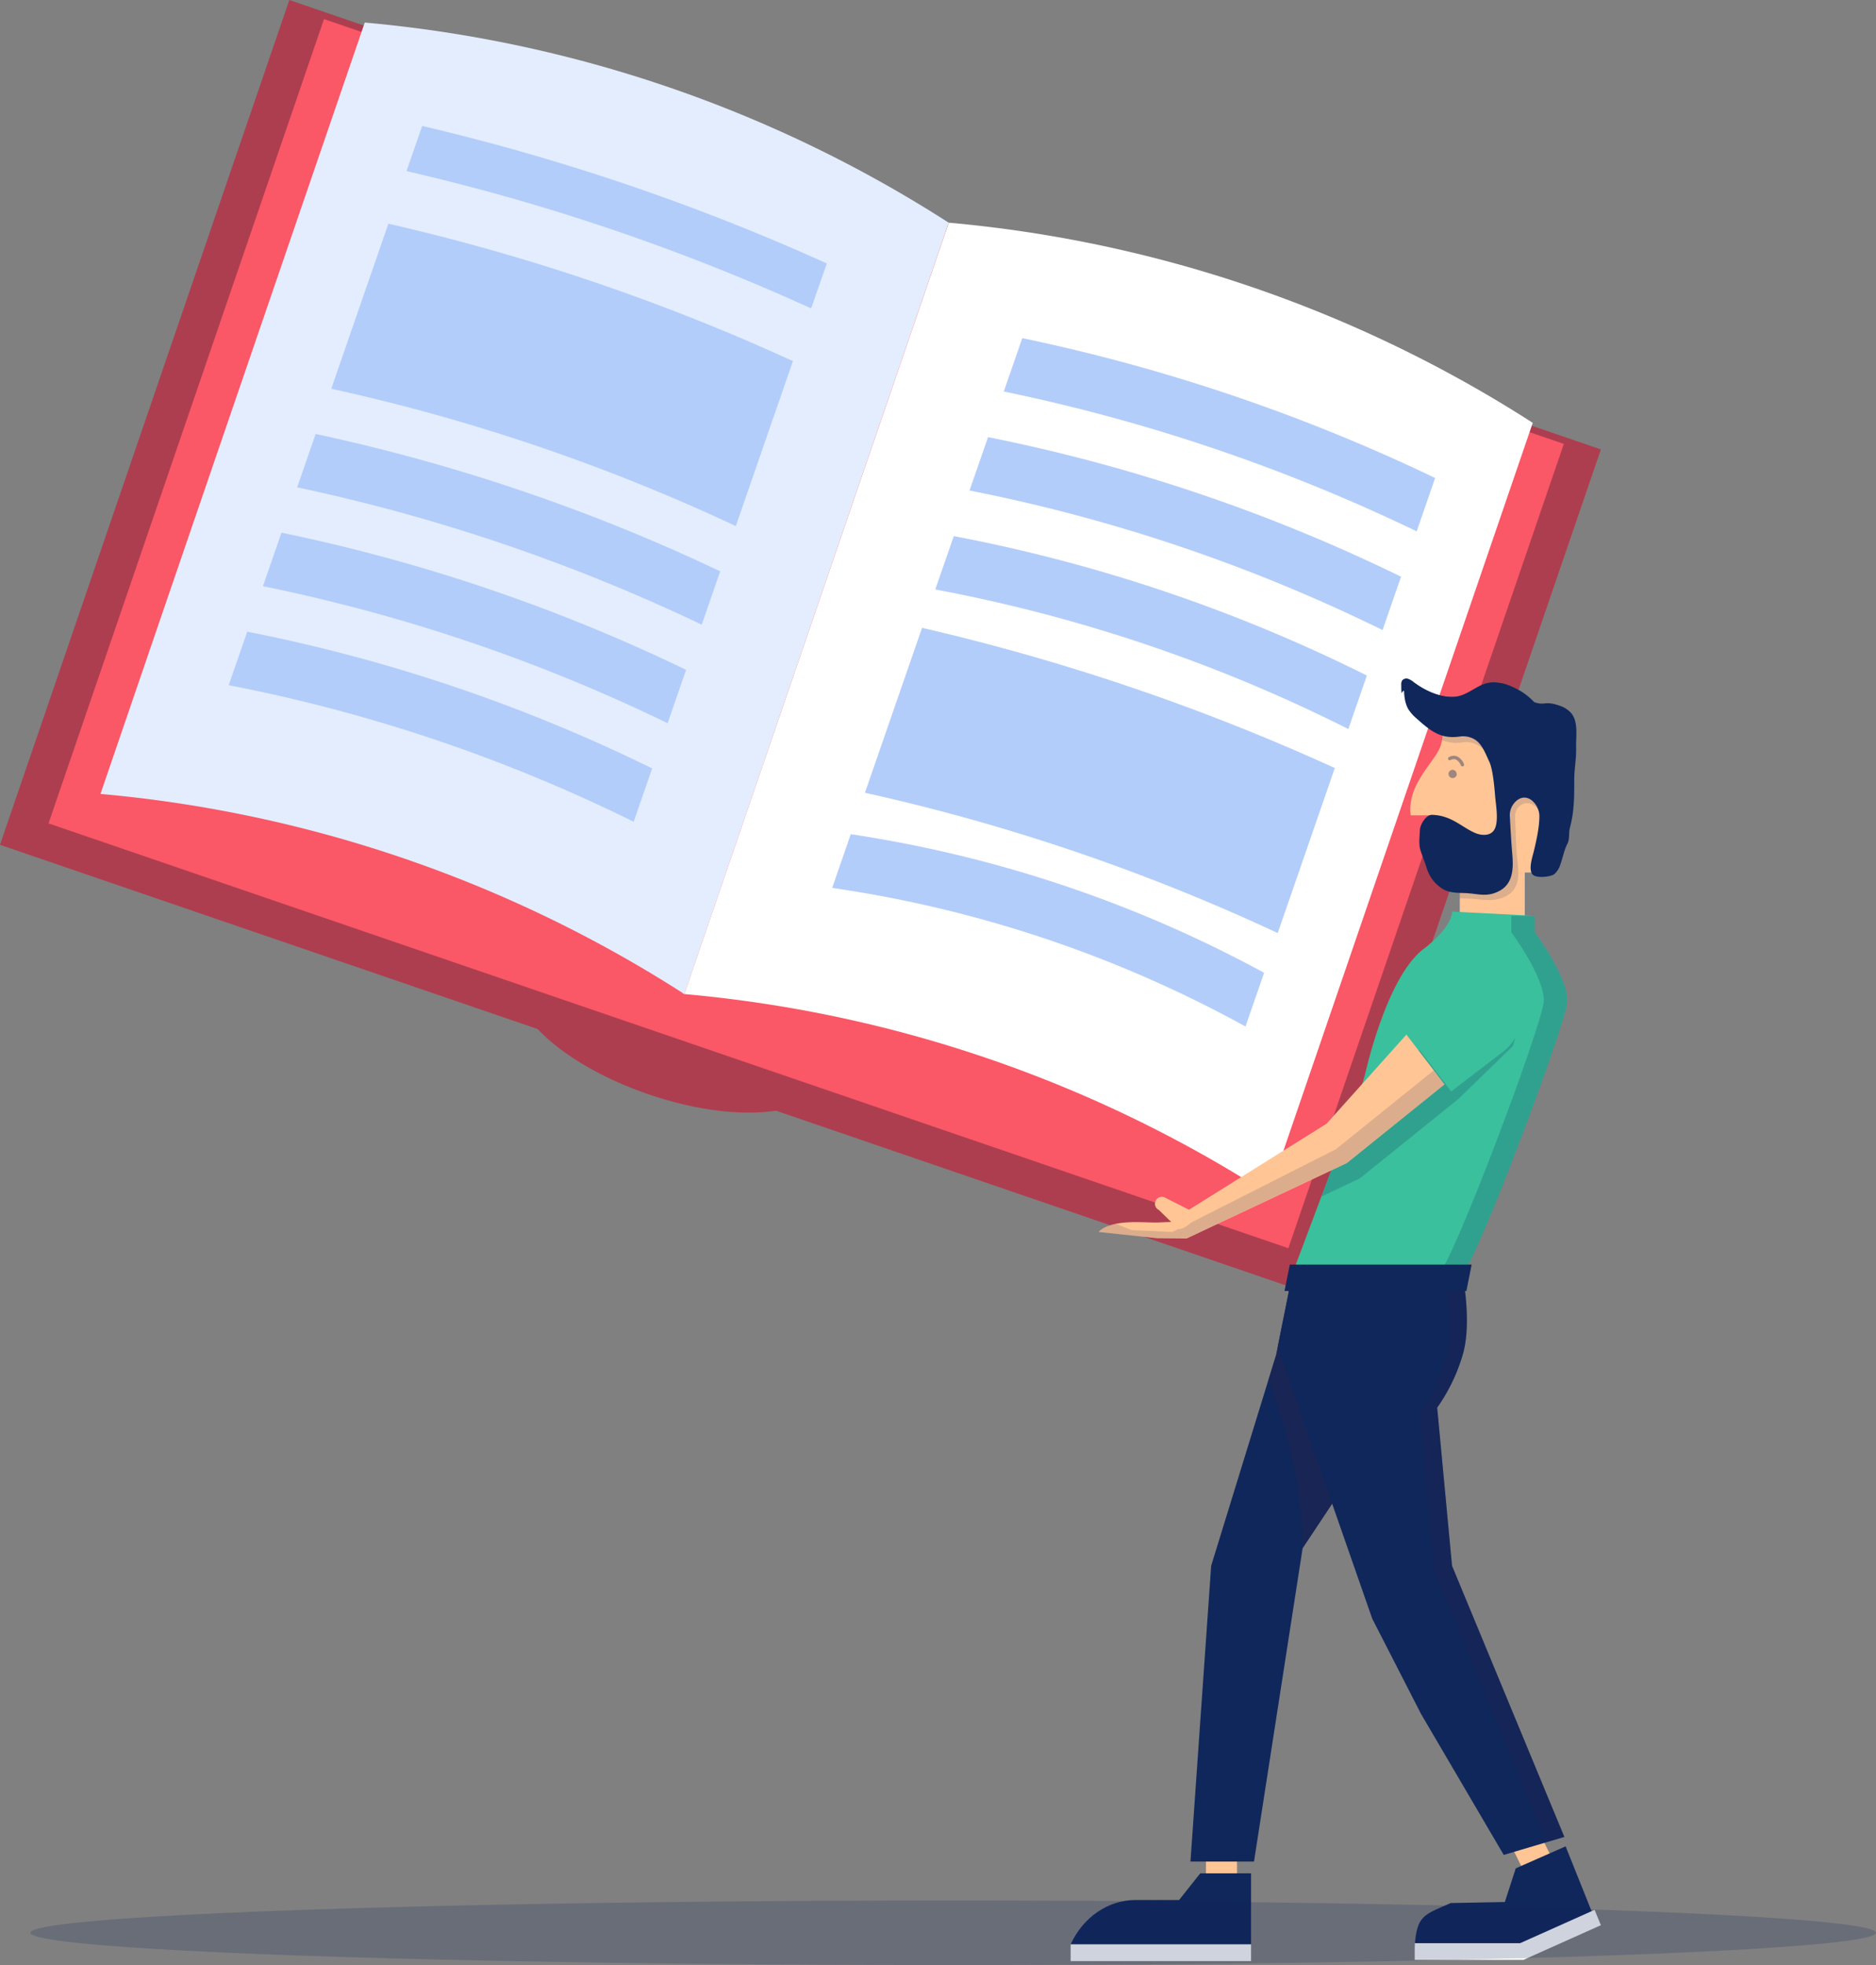 <?xml version="1.0" encoding="UTF-8"?> <svg xmlns="http://www.w3.org/2000/svg" viewBox="0 0 597.58 625.8"><rect x="0" y="0" width="597.58" height="625.8" fill="#808080" stroke="none"/><defs><style>.cls-1{fill:#ad3e4f;}.cls-2{fill:#fa5767;}.cls-3,.cls-5{fill:#fff;}.cls-3{stroke:#dcd2b7;stroke-miterlimit:10;stroke-width:0.32px;}.cls-4{fill:#e3edfe;}.cls-6{fill:#b3cdfa;}.cls-7{fill:#ffc595;}.cls-12,.cls-13,.cls-8{fill:#10275b;}.cls-9{opacity:0.3;}.cls-10,.cls-14{fill:#2b2046;}.cls-11{fill:#3ac09c;}.cls-12,.cls-14{opacity:0.2;}.cls-13,.cls-15{opacity:0.15;}.cls-16{opacity:0.4;}</style></defs><title>ico-guestypedia-3</title><g id="Layer_2" data-name="Layer 2"><g id="nav"><rect class="cls-1" x="112.78" y="-14.73" width="284.39" height="441.62" transform="translate(-22.62 380.51) rotate(-71.09)"></rect><path class="cls-1" d="M262.74,344.15c-4,11.66-29.15,13.6-56.19,4.34s-45.72-26.23-41.73-37.89S194,297,221,306.26,266.74,332.48,262.74,344.15Z"></path><rect class="cls-2" x="121.42" y="-6.94" width="270.76" height="417.47" transform="translate(-17.33 379.34) rotate(-71.09)"></rect><path class="cls-2" d="M490.5,146.31A437.59,437.59,0,0,0,298.61,80.55,437.59,437.59,0,0,0,106.72,14.79Q64.66,137.63,22.59,260.46a437.7,437.7,0,0,1,191.89,65.75A437.72,437.72,0,0,1,406.37,392Q448.45,269.14,490.5,146.31Z"></path><line class="cls-3" x1="301.7" y1="70.75" x2="217.54" y2="316.41"></line><path class="cls-4" d="M302.19,70.92a411.77,411.77,0,0,0-186-63.74Q74.06,130,32,252.84a411.73,411.73,0,0,1,186,63.74h0L302.2,70.92Z"></path><path class="cls-5" d="M404.08,380.31q42.09-122.82,84.16-245.65a411.69,411.69,0,0,0-186-63.74L218,316.58A411.76,411.76,0,0,1,404.08,380.31Z"></path><path class="cls-6" d="M89.66,169.63l-5.9,17.06a543.3,543.3,0,0,1,128.9,43.63l5.89-17A554.67,554.67,0,0,0,89.66,169.63Z"></path><path class="cls-6" d="M78.75,201.16l-5.9,17.05a509.6,509.6,0,0,1,129,43.5l5.88-17A520.32,520.32,0,0,0,78.75,201.16Z"></path><path class="cls-6" d="M100.54,138.2l-5.88,17a578,578,0,0,1,128.87,43.74l5.88-17A588.33,588.33,0,0,0,100.54,138.2Z"></path><path class="cls-6" d="M258.38,98.22l5-14.32A702.17,702.17,0,0,0,134.48,40.11l-5,14.38A678.81,678.81,0,0,1,258.38,98.22Z"></path><path class="cls-6" d="M123.71,71.24l-13.88,40.1-4.31,12.47a611.54,611.54,0,0,1,128.87,43.73l4.31-12.46L252.58,115A667.1,667.1,0,0,0,123.71,71.24Z"></path><path class="cls-6" d="M325.64,107.68l-5.9,17a566.75,566.75,0,0,1,131.53,44.54l5.88-17A577.23,577.23,0,0,0,325.64,107.68Z"></path><path class="cls-6" d="M314.73,139.21l-5.9,17A530.89,530.89,0,0,1,440.4,200.66l5.89-17A541.42,541.42,0,0,0,314.73,139.21Z"></path><path class="cls-6" d="M303.82,170.73l-5.9,17A495.25,495.25,0,0,1,429.5,232.18l5.9-17.05A506.53,506.53,0,0,0,303.82,170.73Z"></path><path class="cls-6" d="M271,265.66l-5.92,17.11a388.81,388.81,0,0,1,131.66,44.14l5.93-17.11A400.22,400.22,0,0,0,271,265.66Z"></path><path class="cls-6" d="M293.71,199.94,279.83,240l-4.31,12.47A636.64,636.64,0,0,1,407,297.15l4.32-12.46,13.87-40.1A694.25,694.25,0,0,0,293.71,199.94Z"></path><rect class="cls-7" x="384.15" y="589.32" width="9.88" height="10.82"></rect><rect class="cls-7" x="482.66" y="583.9" width="9.88" height="10.82" transform="translate(-210.07 275.79) rotate(-26.2)"></rect><polygon class="cls-8" points="465.8 405.55 449.33 441.31 414.93 493.08 399.45 592.85 379.21 592.85 385.8 498.66 406.51 431.43 411.68 405.55 465.8 405.55"></polygon><g class="cls-9"><path class="cls-10" d="M455.71,427.47l-47-7.21-2.23,11.17-2.45,7.95c5.25,13.63,10.67,32.61,11,53.45l34.23-51.52Z"></path></g><rect class="cls-7" x="465" y="272.6" width="20.7" height="24"></rect><path class="cls-11" d="M462.58,290.32l26.28,1.34v5.18s10.82,14.59,10.35,22.12S470,402.72,465.8,405.55H411.68s21.65-56.95,23.06-63.06c0,0,6.59-30.59,18.36-40C453.1,302.49,462.21,296,462.58,290.32Z"></path><path class="cls-12" d="M488.86,296.84v-5.18h-7.47v5.18s10.82,14.59,10.35,22.12-29.18,83.76-33.41,86.59h7.47c4.24-2.83,32.94-79.06,33.41-86.59S488.86,296.84,488.86,296.84Z"></path><path class="cls-12" d="M464.29,350.23l-15.54-19.91,14.09-12.18c4.82-5,8.47-4.11,13.47.7l.57.88c5,4.81,7,8.27,5,13.45Z"></path><path class="cls-11" d="M462,347.78l-16-20.93,16.95-13a13.18,13.18,0,0,1,18.47,2.46h0a13.19,13.19,0,0,1-2.46,18.48Z"></path><path class="cls-12" d="M428.39,360.87c-2.32,6.33-5,13.47-7.47,20.18l12.22-5.76,31.13-25.08-12.13-15.85Z"></path><path class="cls-7" d="M378,394.41l51-24,31.13-25.08-12.13-15.85-25.43,28.38-46.2,28.88,1.8,2.18-9.3.41c-4,.17-14.7-1.35-18.93,3l18.66,2Z"></path><path class="cls-13" d="M456.69,340.9,425.53,366l-52,26.32-13.08-.57-5-2a10.39,10.39,0,0,0-5.51,2.58l18.66,2H378l51-24,31.13-25.08Z"></path><path class="cls-8" d="M465.8,405.55s3.3,16,0,26.35a56.8,56.8,0,0,1-8,16.39l4.73,50.37L498.31,585,479,590.73l-26.34-44.89-15.55-30.35L407,429.14l4.72-23.59Z"></path><path class="cls-14" d="M460.2,407.42s3.29,16,0,26.35a57.11,57.11,0,0,1-8,16.39l4.73,50.37,35.7,86.13,5.68-1.69-35.78-86.31-4.73-50.37a56.8,56.8,0,0,0,8-16.39c3.3-10.35,0-26.35,0-26.35H411.68l-.37,1.87Z"></path><path class="cls-7" d="M493.88,277.86H464a8.5,8.5,0,0,1-8.5-8.51v-9.69h-6.14c-1.31-10,8-17.18,9.55-22.23,2.4-7.68-3.41-10.4-3.41-10.4h38.42Z"></path><polygon class="cls-8" points="467.1 411.13 409.17 411.13 410.86 402.72 468.78 402.72 467.1 411.13"></polygon><path class="cls-7" d="M375.31,391.32l-6.18-6a2.19,2.19,0,0,1-1-2.94h0a2.19,2.19,0,0,1,2.95-1l8.06,4.08a2.21,2.21,0,0,1,1,3h0C379.59,389.56,376.39,391.87,375.31,391.32Z"></path><path class="cls-8" d="M398.51,596.59H382.33l-6.74,8.49H361.73c-8.74,0-16.73,5.46-20.69,14.14h57.47Z"></path><rect class="cls-5" x="341.04" y="619.22" width="57.47" height="5.32"></rect><path class="cls-8" d="M498.71,588l-15.88,7-3.48,10.73-17.21.32c-8.58,3.76-10.81,3.92-11.49,13.62h31.86l24.57-10.78Z"></path><rect class="cls-5" x="450.65" y="618.84" width="34.62" height="5.32"></rect><polygon class="cls-5" points="509.94 613.11 485.26 624.16 483.26 619.27 507.94 608.22 509.94 613.11"></polygon><g class="cls-15"><path class="cls-8" d="M488.94,277.86h4.94V227H455.46s4.81,2.34,3.77,8.65a12.27,12.27,0,0,0,6.84.74,7.22,7.22,0,0,1,4.17.67,14,14,0,0,1,6.24,6.54c1.17,2.47,1.68,9.4,1.9,12.13.24,2.9,1.52,9-.13,11.46-1.22,1.84-5.32.78-7.36-.08-4.29-1.83-7.56-5.64-13.75-5.77a2.64,2.64,0,0,0-1.68.72v7.26a8.5,8.5,0,0,0,8.5,8.51h1v8.22c.69.05,1.38.08,2.06.1,4.75.09,8.75,1.54,13.13-1,5-3,3.27-9.23,2.93-13.89-.22-3.1-.25-6.32-.41-9.35-.1-2-.27-4.12,1.72-5.46,3.44-2.33,6.85,1.74,6.91,5.05.07,3.5.25,8.36-.57,11.74C490.5,274.41,489.38,276.23,488.94,277.86Z"></path></g><path class="cls-8" d="M456.14,259.5c6.19.14,9.45,3.94,13.75,5.77,2,.86,4.75,1,6-.88,1.65-2.47.61-7.91.37-10.81-.22-2.73-.71-8.61-1.89-11.08s-2.38-6-5.11-7.28a7.24,7.24,0,0,0-4.18-.67c-6.07.91-9.32-1.69-13.81-5.7A13.29,13.29,0,0,1,448.7,226c-1.41-2.3-1.47-5.15-1.5-7.85a2.51,2.51,0,0,1,.27-1.44c.4-.59,3.18.84,3.75,1.27,3.55,2.68,9.34,4.71,13.9,3.78,4.27-.87,7.28-4.6,11.68-4.37,4.67.24,8.91,3.62,11.9,7a9.4,9.4,0,0,0,4,.08A8.52,8.52,0,0,1,500.4,227c2.48,2.83,1.55,7.6,1.65,11.16s-.63,7-.59,10.47c0,5.14,0,9.85-1.37,14.93-.48,1.81,0,3.61-.84,5.21-1.07,2.06-1.42,4.39-2.23,6.57a6.57,6.57,0,0,1-1.95,3.07c-1.21.89-6,1.41-7-.06-1.19-1.74.07-5.45.49-7.16.82-3.37,1.85-8,1.79-11.47-.07-3.31-3.47-7.38-6.91-5a6.09,6.09,0,0,0-2.48,5.54c.16,3,.34,6.17.56,9.27.34,4.66,1.45,11-3.55,14-4.39,2.5-7.16.95-11.9.86-2.29-.05-4.71-.13-6.64-1.37a11.85,11.85,0,0,1-5-6.66c-.58-1.9-1.44-3.85-2-5.75s-.2-4.32-.14-6.2S454.26,259.46,456.14,259.5Z"></path><path class="cls-8" d="M446.61,220.45a1.73,1.73,0,0,1,1.93-.54,5.92,5.92,0,0,1,1.83,1.1c3.54,2.68,9.33,5.42,13.89,4.49,4.27-.87,7.24-5.53,11.64-5.3,4.67.24,9.74,3.74,12.74,7.1.91.4,1.94,0,2.92-.16,2.83-.5,6.19,1.53,8,3.58a8.13,8.13,0,0,1,1.68,5c.11-3.08.26-6.48-1.68-8.7a8.62,8.62,0,0,0-7.61-3,6.51,6.51,0,0,1-3.29-.45,19.73,19.73,0,0,0-12.78-6.24c-4.4-.23-7.33,3.57-11.6,4.44-4.56.93-10.35-1.81-13.89-4.49a6.12,6.12,0,0,0-1.83-1.1,1.75,1.75,0,0,0-1.93.54,2.43,2.43,0,0,0-.27,1.44c0,.91,0,1.83.11,2.75A1.52,1.52,0,0,1,446.61,220.45Z"></path><g class="cls-16"><path class="cls-8" d="M464,246.84a1.32,1.32,0,1,1-1.15-1.68A1.45,1.45,0,0,1,464,246.84Z"></path><path class="cls-8" d="M465.69,244.05a.53.53,0,0,0,.33,0,.54.54,0,0,0,.33-.68,4.48,4.48,0,0,0-2.19-2.48,3.06,3.06,0,0,0-2.6.21.54.54,0,0,0-.24.72.53.53,0,0,0,.72.24,2,2,0,0,1,1.72-.17,3.43,3.43,0,0,1,1.57,1.83A.55.55,0,0,0,465.69,244.05Z"></path></g><ellipse class="cls-12" cx="303.63" cy="615.52" rx="293.95" ry="10.28"></ellipse></g></g></svg> 